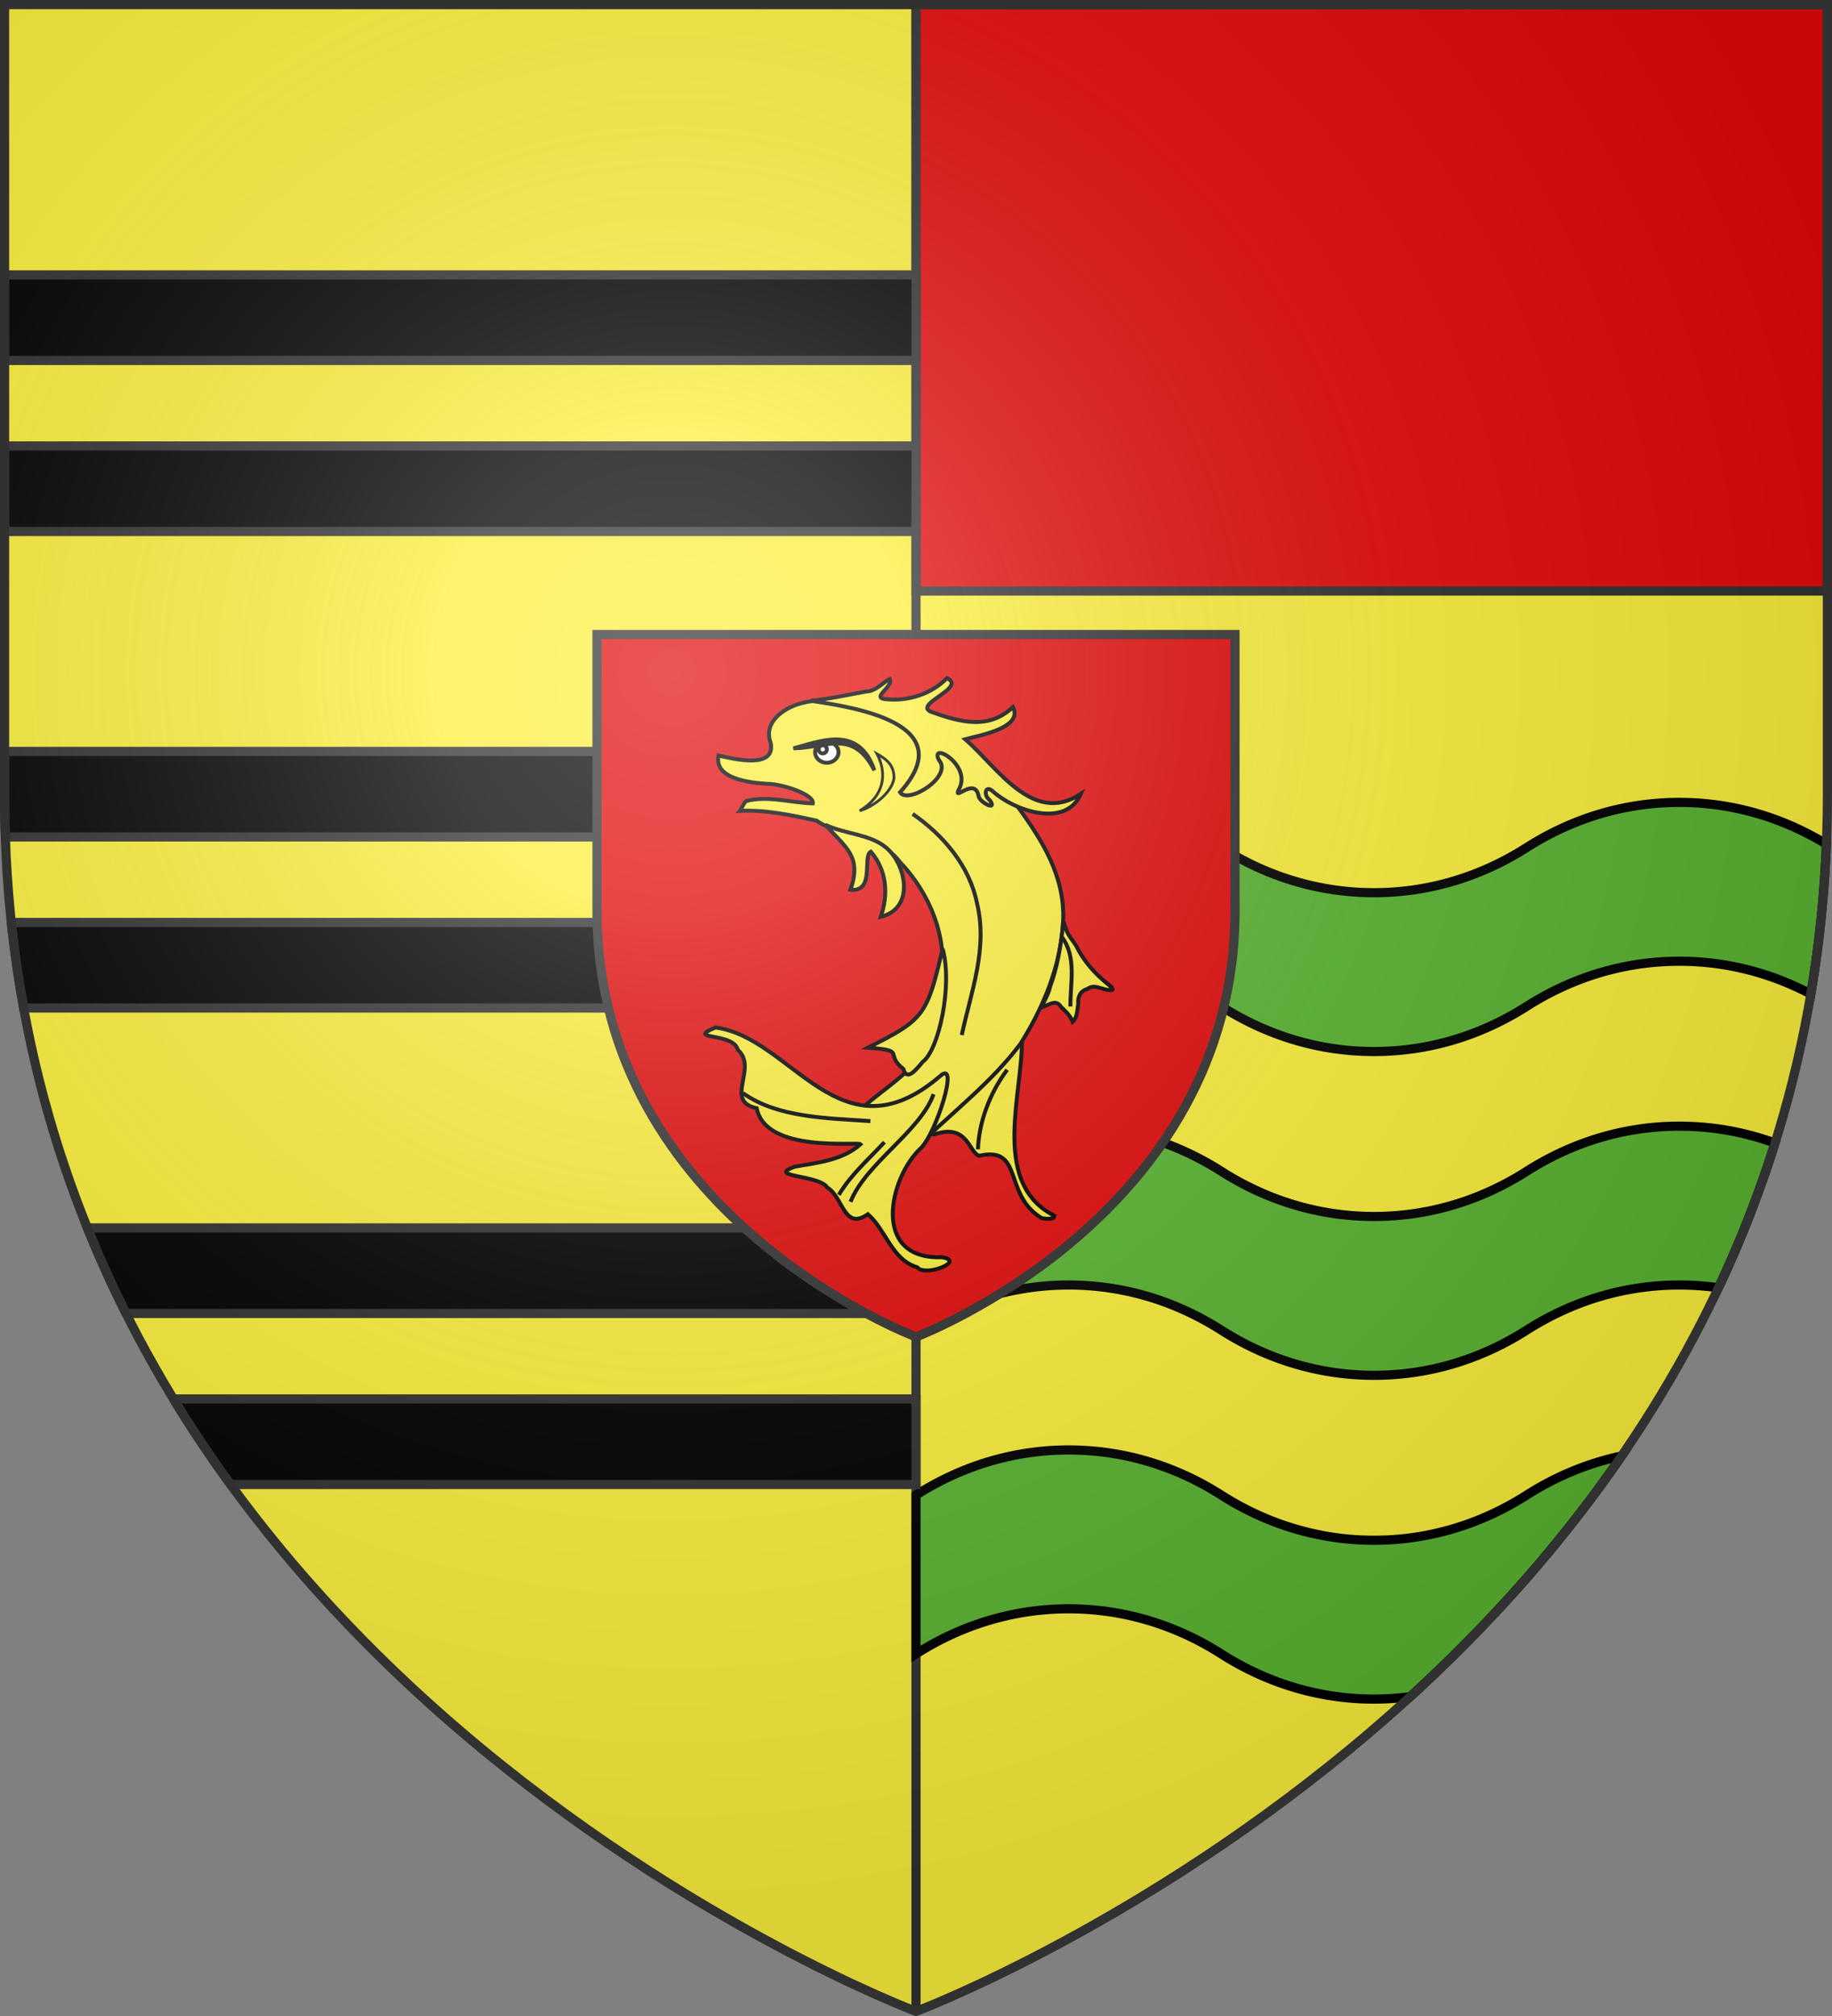 <svg xmlns="http://www.w3.org/2000/svg" xmlns:xlink="http://www.w3.org/1999/xlink" width="600" height="660" version="1.0"><rect width="100%" height="100%" fill="#808080" stroke="none"/><defs><radialGradient id="c" gradientUnits="userSpaceOnUse" cx="-80" cy="-80" r="405"><stop style="stop-color:#fff;stop-opacity:.31" offset="0"/><stop style="stop-color:#fff;stop-opacity:.25" offset=".19"/><stop style="stop-color:#6b6b6b;stop-opacity:.125" offset=".6"/><stop style="stop-color:#000;stop-opacity:.125" offset="1"/></radialGradient><linearGradient id="a"><stop offset="0" style="stop-color:#fff;stop-opacity:.314"/><stop offset=".19" style="stop-color:#fff;stop-opacity:.251"/><stop offset=".6" style="stop-color:#6b6b6b;stop-opacity:.125"/><stop offset="1" style="stop-color:#000;stop-opacity:.125"/></linearGradient><path id="b" d="M-298.5-298.5h597V-40C298.5 246.31 0 358.5 0 358.5S-298.5 246.31-298.5-40v-258.5z"/></defs><g transform="translate(300 300)"><use xlink:href="#b" style="fill:#fcef3c" width="600" height="660"/><path style="fill:#e20909;fill-opacity:1;fill-rule:nonzero;stroke:#313131;stroke-width:3;stroke-opacity:1" d="M0-298.5h298.5v192H0v-192z"/><path style="opacity:1;fill:none;fill-opacity:1;fill-rule:nonzero;stroke:#313131;stroke-width:3;stroke-linecap:butt;stroke-linejoin:round;stroke-miterlimit:4;stroke-dasharray:none;stroke-dashoffset:0;stroke-opacity:1" d="M300 658.5V1.5" transform="translate(-300 -300)"/><path style="fill:#5ab532;fill-opacity:1;stroke:#000;stroke-width:3;stroke-miterlimit:4;stroke-dasharray:none;stroke-opacity:1" d="M350 262.688c-18.227 0-35.28 5.395-50 14.78v52c14.72-9.385 31.773-14.78 50-14.78 18.233 0 35.275 5.392 50 14.78 14.72 9.386 31.773 14.782 50 14.782 18.233 0 35.275-5.393 50-14.781 14.72-9.386 31.773-14.781 50-14.781 15.438 0 30.016 3.865 43.063 10.75 2.672-15.733 4.407-32.098 5.093-49.094-14.298-8.683-30.676-13.656-48.156-13.656-18.227 0-35.28 5.395-50 14.78-14.725 9.39-31.767 14.782-50 14.782-18.227 0-35.28-5.396-50-14.781-14.725-9.389-31.767-14.781-50-14.781zm0 106c-18.227 0-35.28 5.395-50 14.78v52c14.72-9.385 31.773-14.78 50-14.78 18.233 0 35.275 5.392 50 14.78 14.72 9.386 31.773 14.782 50 14.782 18.233 0 35.275-5.393 50-14.781 14.72-9.386 31.773-14.781 50-14.781 4.343 0 8.62.313 12.813.906a371.395 371.395 0 0 0 18.5-47.375A91.237 91.237 0 0 0 550 368.688c-18.227 0-35.28 5.395-50 14.78-14.725 9.39-31.767 14.782-50 14.782-18.227 0-35.28-5.396-50-14.781-14.725-9.389-31.767-14.781-50-14.781zm0 106c-18.227 0-35.28 5.395-50 14.78v52c14.72-9.385 31.773-14.78 50-14.78 18.233 0 35.275 5.392 50 14.78 14.72 9.386 31.773 14.782 50 14.782 4.01 0 7.961-.275 11.844-.781 24.414-22.282 48.38-48.453 69.25-78.813-11.126 2.357-21.599 6.759-31.094 12.813-14.725 9.388-31.767 14.781-50 14.781-18.227 0-35.28-5.396-50-14.781-14.725-9.389-31.767-14.781-50-14.781z" transform="translate(-300 -300)"/><path style="fill:#000;stroke:#313131;stroke-width:3;stroke-opacity:1" d="M-298.5-210v28H0v-28h-298.5zm0 56v28H0v-28h-298.5zm0 100v14c0 4.719.09 9.376.25 14H0v-28h-298.5zm2.219 56a379.213 379.213 0 0 0 4.031 28H0V2h-296.281zm24.906 100a376.117 376.117 0 0 0 12.656 28H0v-28h-271.375zm28.188 56a410.49 410.49 0 0 0 18.718 28H0v-28h-243.188z"/></g><path d="M-104.475-92.275h208.95V-1.8C104.475 98.409 0 137.675 0 137.675S-104.475 98.408-104.475-1.8v-90.475z" style="fill:#e20909;stroke:#313131;stroke-width:3;stroke-opacity:1" transform="translate(300 300)"/><path d="M406.933 431.947c-26.006-15.103-12.025-53.562-12.483-77.482-3.491 5.487-7.9 10.285-12.605 14.742-1.408 2.502-33.725 29.081-25.875 27.83 14.66-4.984 15.125 8.345 19.64 9.472 19.505-4.338 10.542 16.415 26.778 27.017.858 1.172 9.908 1.232 4.545-1.58z" style="fill:#fcef3c;fill-opacity:1;stroke:#000;stroke-width:1.736" transform="translate(41.64 76.342) scale(.743)"/><path d="M270.219 254.526c11.357-.54 22.55 1.932 33.585 4.285 11.432 7.834 27.946 6.443 36.83 18.262 13.07 13.664 21.087 32.966 18.297 52.021-1.22 10.034-4.043 19.828-7.094 29.402-3.22 11.344-32.93 27.555-27.246 28.55 24.147-2.26 47.83-24.272 24.882 10.805-2.34 4.073-5.72 9.777-.205 3.632 14.983-14.497 31.787-27.456 44.408-44.16 10.334-16.34 17.945-34.756 18.913-54.246.87-19.727-9.35-35.866-20.518-51.031-18.332-20.583-66.122-53.372-95.52-44.753-7.472 2.109-16.241 8.401-12.892 17.252 2.355 11.651-15.936 7.215-22.995 5.601-2.048 10.402 14.027 12.02 21.635 12.495 6.508.004 20.676 4.72 19.937 8.592-9.706-.256-20.043-3.558-29.404-1.007-1.217 1.194-1.797 2.843-2.613 4.3z" style="fill:#fcef3c;fill-opacity:1;stroke:#000;stroke-width:1.736" transform="translate(41.64 76.342) scale(.743)"/><path d="M359.102 451.22c-31.49 1.036-23.01-35.272-9.38-47.926 6.866-6.376 17.475-40.041 8.523-31.795-43.962 37.545-65.196-17.182-98.899-21.503-13.735 5.66 8.017 1.995 9.79 9.788 9.232 8.2-6.39 22.613 8.385 25.787 3.912 19.953 44.509 14.58 45.763 15.866-8.112 7.142-18.934 8.1-29.077 9.89-12.732 4.646 10.987 3.498 14.486 9.24 6.98 4.18 7.234 19.108 17.833 11.688 8.04 6.99 10.436 20.013 21.752 23.398 3.488 4.463 21.7-2.841 10.824-4.434zM432.428 330.983c-5.738-4.618-10.798-10.206-14.013-16.883-1.673-2.625-3.882-4.92-4.743-8.005-.572-1.462-1.183-4.263-1.18-1.176-.911 9.257-2.49 18.508-5.714 27.265-.656 3.165-2.643 6.147-3.665 8.948 3.052-.893 6.27-3.973 8.584-.173 2.051 1.911 4.246 4.153 5.078 6.525 2.061-1.879 2.082-5.324 2.478-7.996-.32-3.01 1.01-5.692 4.071-6.488 2.934-2.39 6.533.449 9.801.504 2.982.407.002-1.92-.697-2.521z" style="fill:#fcef3c;fill-opacity:1;stroke:#000;stroke-width:1.736" transform="translate(41.64 76.342) scale(.743)"/><path d="M342.17 368.294c1.669 6.094 6.456-.952 8.56-3.211 7.014-5.127 13.237-33.583 8.74-49.804-6.903 29.306-8.054 31.136-32.942 43.61 17.51 1.287 6.903 2.428 15.642 9.405zM334.53 270.707c-7.282-6.028-18.126-5.893-26.814-10.042 8.964 9.96 16.329 13.979 11.093 28.62 11.039 1.23 5.184-14.876 9.006-16.774 7.084 8.247 7.793 18.8 4.363 28.732 15.275-3.723 11.197-23.215 2.353-30.536zM301.222 206.006c8.271-.741 16.4-2.597 24.557-4.076 4.205.03 8.166-4.644 10.41-5.444 1.622 3.52-8.97 8.511-1.283 8.871 9.588.892 19.685-2.324 26.456-9.29 9.01 4.162-14.888 11.446-7.093 14.787 12.62 4.52 25.333 8.213 36.17-2.03 4.886 9.283-15.815 12.68-21.006 14.147 14.27 12.43 29.803 38.063 50.934 24.098-6.637 15.28-29.247 7.387-38.575-.97-3.588-3.465-4.516 1.62-1.561 3.677 3.665 5.135-4.467 1.054-4.91-1.75-1.64-8.73-11.374 2.67-8.754-2.861 6.177-10.763-13.025-21.6-8.736-13.019 6.359 7.238-13.727 19.736-17.132 14.207 27.205-30.286-19.939-37.425-39.477-40.347z" style="fill:#fcef3c;fill-opacity:1;stroke:#000;stroke-width:1.736" transform="translate(41.64 76.342) scale(.743)"/><path d="M346.24 255.88c13.45 9.283 24.998 22.789 28.327 39.142 4.943 20.118-2.542 39-6.67 58.302M412.178 310.3c6.418 8.827 3.52 20.176 3.608 30.418M271.43 378.868c15.262 11.002 37.832 11.062 56.196 12.373M313.708 423.72c5.286-8.861 13.156-15.71 20.106-23.199M318.861 426.815c6.735-16.994 30.74-31.018 36.606-47.43M375.026 403.679c.443-12.324 5.456-25.146 12.89-35.057" style="fill:none;stroke:#000;stroke-width:1.736" transform="translate(41.64 76.342) scale(.743)"/><path d="M330.52 229.392c4.651 8.883 3.23 18.674-7.613 25.085 4.891-1.217 14.036-7.354 15.124-14.288.033-5.35-2.603-8.042-7.51-10.797z" style="fill:#fcef3c;fill-opacity:1;fill-rule:evenodd;stroke:#000;stroke-width:1.213px;stroke-linecap:butt;stroke-linejoin:miter;stroke-opacity:1" transform="translate(41.64 76.342) scale(.743)"/><g transform="translate(41.64 76.342) scale(.743)"><ellipse rx="2.97" cy="478.45" ry="2.672" cx="471.716" style="fill:#fff;fill-opacity:1;stroke:#000" transform="matrix(1.736 0 0 1.736 -510.482 -601.884)"/><circle cy="477.708" transform="matrix(1.736 0 0 1.736 -510.482 -601.884)" r="1.039" cx="470.677" style="fill:#fff;fill-opacity:1;stroke:#000"/><path style="fill:#000;fill-opacity:1;stroke:#000;stroke-width:1.736" d="M293.716 226.987c11.406-2.941 28.796-10.682 35.65 9.687-9.381-18.326-20.979-9.995-35.65-9.687z"/></g><use xlink:href="#b" style="fill:url(#c)" width="600" height="660" transform="translate(300 300)"/><use xlink:href="#b" style="fill:none;stroke:#313131;stroke-width:3;stroke-opacity:1" width="600" height="660" transform="translate(300 300)"/></svg>